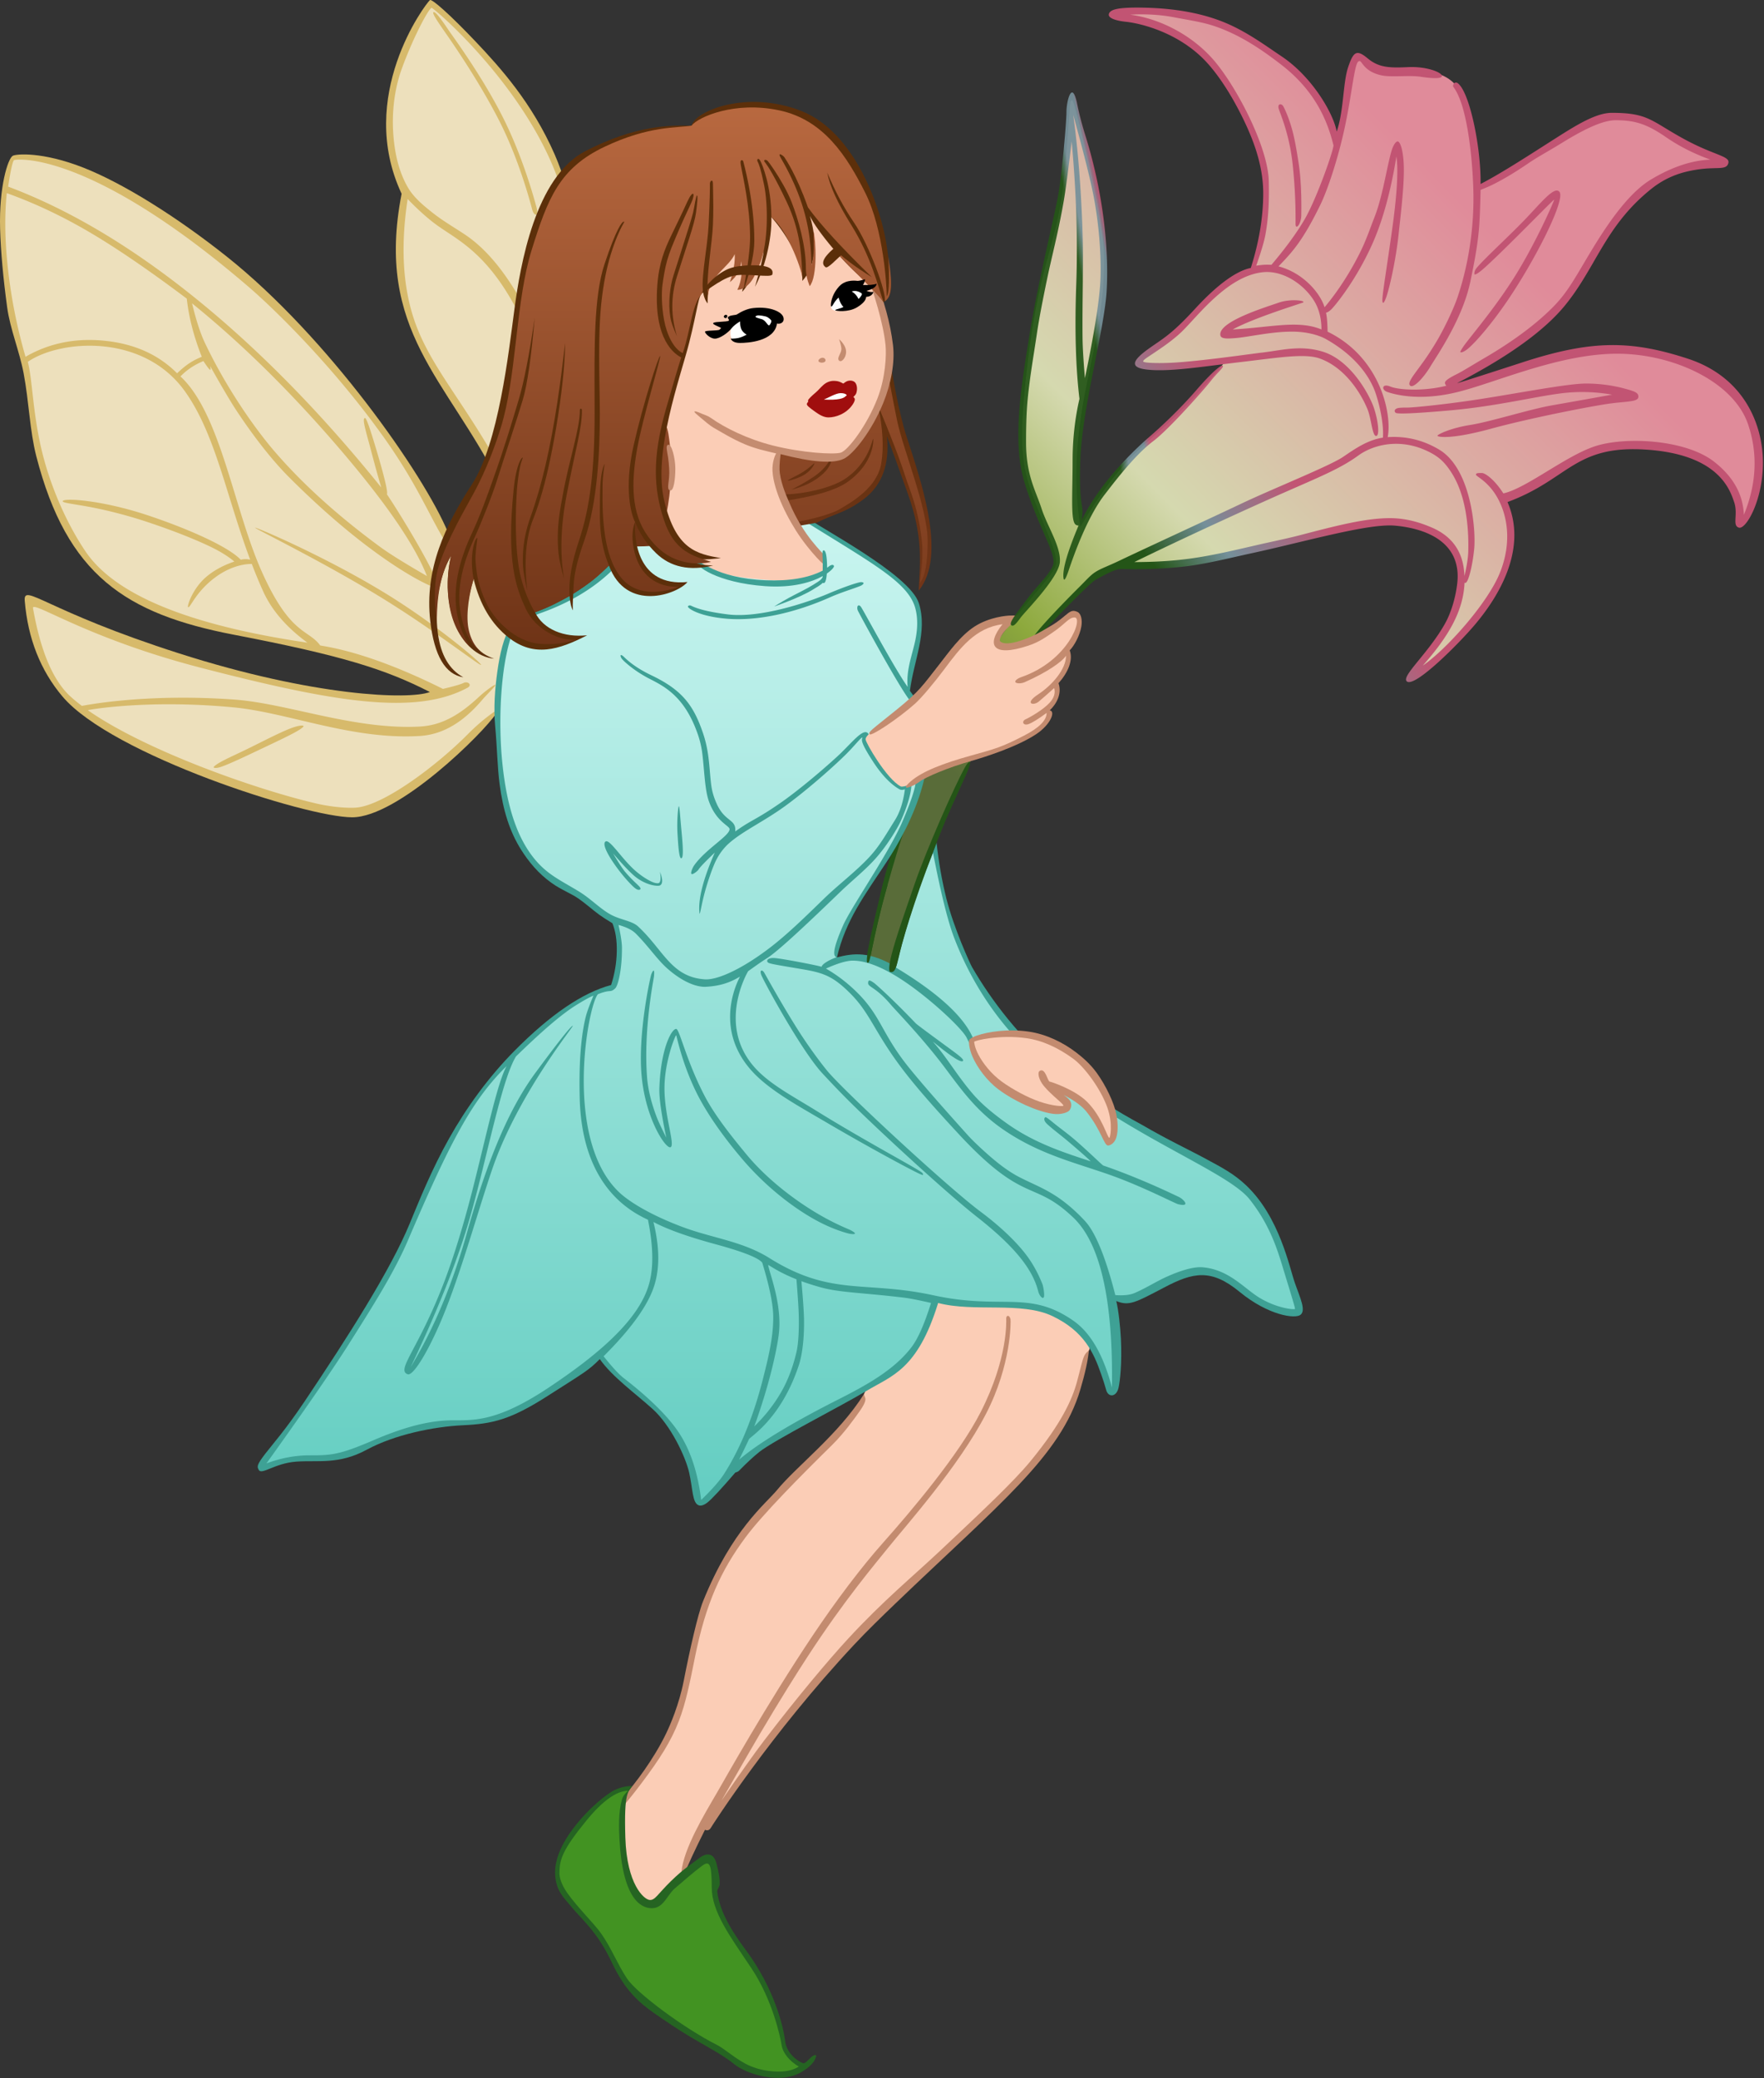 <svg width="1547" height="1822" xmlns="http://www.w3.org/2000/svg"><rect width="100%" height="100%" fill="#333333" stroke="none"/><defs><linearGradient x1="18.467%" y1="87.92%" x2="74.693%" y2="27.935%" id="a"><stop stop-color="#596C39" offset="0%"/><stop stop-color="#8DA93D" offset="19.826%"/><stop stop-color="#D5D9AF" offset="44.878%"/><stop stop-color="#E08B9A" offset="100%"/></linearGradient><linearGradient x1="14.356%" y1="78.452%" x2="32.576%" y2="65.314%" id="b"><stop stop-color="#245517" offset="0%"/><stop stop-color="#74909A" offset="40.53%"/><stop stop-color="#C25473" offset="100%"/></linearGradient><linearGradient x1="50%" y1="0%" x2="50%" y2="99.405%" id="c"><stop stop-color="#CCF6F1" offset="0%"/><stop stop-color="#65CEC2" offset="100%"/></linearGradient><linearGradient x1="57.924%" y1="51.704%" x2="45.289%" y2="58.246%" id="d"><stop stop-color="#C25473" offset="0%"/><stop stop-color="#75909A" offset="18.266%"/><stop stop-color="#75909A" offset="73.016%"/><stop stop-color="#245517" offset="100%"/></linearGradient><linearGradient x1="50%" y1="0%" x2="50%" y2="100%" id="e"><stop stop-color="#5C2F0A" offset="0%"/><stop stop-color="#723518" offset="100%"/></linearGradient><linearGradient x1="50%" y1="1.612%" x2="50%" y2="100%" id="f"><stop stop-color="#944E2B" offset="0%"/><stop stop-color="#7E3E1F" offset="100%"/></linearGradient><linearGradient x1="50%" y1="0%" x2="50%" y2="100%" id="g"><stop stop-color="#B96940" offset="0%"/><stop stop-color="#6E3316" offset="100%"/></linearGradient></defs><g fill="none" fill-rule="evenodd"><path d="m781.427 849.25-19.17-8.298c15.904-98.102 53.881-191.7 113.932-280.794 19.405-28.79 50.032-57.279 50.032-66.477 0-10.784-5.481-19.996-17.378-50.85-11.897-30.854-17.563-46.669-6.657-132.405 10.907-85.736 25.488-96.35 31.288-157.015 5.8-60.665 3.74-65.503 6.784-65.503 1.05 0 3.21 9.754 7.168 24.568 7.517 28.128 18.616 74.38 20.517 105.897 2.903 48.115-12.64 102.648-18.163 135.476-5.524 32.827-8.61 68.394-2.354 108.037 37.697-63.454 55.991-69.592 85.47-98.882 12.468-12.389 26.284-27.662 41.45-45.818-28.76-.354-70.46 10.462-74.636 0-1.758-4.405 13.027-9.384 27.994-23.234 20.575-19.04 46.052-48.34 70.79-56.872 6.284-31.7 32.492-77.824-19.149-158.719-23.593-36.958-56.205-58.536-97.834-64.733-19.117-2.846 36.945-6.926 72.588 3.095 35.643 10.021 102.704 43.079 118.15 108.637 10.59-37.403 10.953-72.903 18.38-74.643 7.428-1.74 10.573 11.636 27.126 11.636 16.552 0 48.37-5.438 61.574 16.008 8.802 14.298 14.344 43.676 16.625 88.134 26.478-15.493 47.983-28.37 64.514-38.63 24.797-15.39 51.972-41.54 102.692-10.645 50.721 30.895 54.854 19.451 26.722 27.821-28.132 8.37-50.27 9.005-92.814 78.252-11.87 19.321-22.844 38.586-38.157 53.095-39.571 37.491-85.435 57.214-84.27 61.706 1.616 6.23 32.918-10.274 66.917-18.247 34-7.974 112.12-37.054 180.36 26.173 10.276 9.52 16.782 27.94 19.49 42.292 2.282 12.099 1.201 34.687-7.13 58.43-1.364 3.887-3.96 10.134-5.704 10.134-5.614 0 1.04-14.045-12.454-33.828-16.585-24.316-65.225-40.003-112.2-29.534-22.22 4.952-25.797 10.862-38.271 18.392-12.474 7.53-22.36 17.193-47.748 24.827 17.872 42.933-3.705 76.609-14.66 93.414-10.956 16.806-57.22 63.302-63.145 61.396-5.926-1.906 25.106-26.973 34.545-53.066 9.439-26.092 23.31-84.098-72.425-79.54-28.279 1.347-65.762 15.279-85.866 18.94-37.883 6.901-65.502 16.526-101.5 17.662-9.359.295-20.504 0-30.51 0-10.005 0-26.31 10.662-32.818 17.67-10.044 10.814-25.301 22.784-43.245 47.286-17.943 24.502-36.274 66.557-59.8 112.316-21.187 41.211-43.537 100.025-67.05 176.44Z" fill="url(#a)"/><path d="M760.838 844.037c2.9 1.016 2.91-16.382 17.626-68.527 5.27-18.673 10.289-35.8 15.361-49.741 9.091-24.989 16.81-40.46 15.488-41.356-2.06-1.397-25.757 51.118-34.73 89.291-8.972 38.174-16.645 69.316-13.745 70.333Z" fill="#245517"/><path d="M66.843 5.518C68.038 1.508 75.13-.42 98.01.076c26.409.572 51.122 4.738 72.111 13.747 18.896 8.11 35.174 20.29 48.053 28.857 27.185 18.083 45.808 50.667 48.43 66.057 6.306-18.183 5.384-42.708 10.058-56.543 4.674-13.835 7.464-15.728 17.307-7.522 9.843 8.206 19.722 8.23 35.295 7.522 15.573-.708 27.968 4.049 29.49 7.157 1.52 3.109-7.378 3-18.13 1.345-4.54-.699-9.853-.684-15.167-.587l-1.677.033c-6.702.135-13.276.296-18.165-.79-7.596-1.69-11.616-4.798-13.95-7.158-3.758-3.803-3.842-6.18-5.956-5.007-3.575 1.982-5.64 27.82-11.908 57.313-5.477 25.761-14.585 54.18-21.673 68.682-13.985 28.615-22.848 39.366-33.692 50.697l-.71.74a634.67 634.67 0 0 1-2.168 2.241c21.637 5.604 36.53 23.339 40.429 35.826 10.746-12.703 23.12-31.197 32.432-50.725 4.62-9.687 8.04-19.875 11.38-28.323 7.231-18.297 10.96-45.024 14.983-58.259 1.578-5.194 3.915-8.3 5.452-8.017 2.525.464 5.24 10.013 5.279 24.716.045 17.046-2.916 40.502-4.599 56.531-1.954 18.62-6.266 39.639-9.574 51.223-1.997 6.992-3.594 9.543-4.183 8.904-1.566-1.695.604-11.877 7.625-60.956 4.68-32.72 6.076-55.15 4.188-67.29-5.087 31.579-12.411 57.788-21.973 78.627-13.052 28.445-28.549 48.083-33.508 53.716l-.311.351c-.346.386-.627.688-.838.904-2.013 2.06-3.711 3.179-5.094 3.356.8 3.619 1.256 9.176 1.37 16.672 45.99 22.29 56.72 71.73 52.724 92.463 16.15-1.063 31.208 2.59 45.175 10.958 28.553 17.106 32.22 71.73 30.683 87-.17 1.68-.369 3.379-.594 5.07l-.125.922c-1.853 13.347-5.25 25.864-7.75 23.616-1.04 24.93-14.034 47.154-36.61 72.707 21.103-14.447 56.928-54.84 67.577-81.255 10.65-26.415 6.694-49.605-1.648-65.037-8.343-15.432-19.313-19.464-19.313-21.079 0-1.614 2.528-1.442 5.275-1.442 2.746 0 10.89 5.545 18.76 17.858 19.995-4.36 53.787-32.317 79.897-41.157 26.11-8.841 79.426-6.337 104.678 13.2 16.835 13.026 25.62 28.617 26.356 46.775 11.125-27.116 12.37-53.52 3.732-79.213-12.956-38.538-68.819-63.546-119.522-61.99-50.703 1.557-104.36 26.343-137.389 34.04-33.028 7.697-54.276 1.255-59.581-.593-5.306-1.849-4.781-7.801 2.75-4.705 7.532 3.095 29.6 4.233 49.043-.725l-.12-.163c-1.858-2.523-2.609-4.054 9.226-9.97 5.657-2.827 13.348-7.743 24.992-14.538 24.42-14.249 46.235-30.335 61.52-46.426 8.637-9.09 14.66-19.085 19.194-26.524 12.563-20.604 37.207-66.749 64.75-83.22 18.36-10.982 35.716-16.776 52.066-17.383-14.336-5.135-27.289-11.681-38.856-19.639-17.352-11.936-27.704-14.907-44.417-14.907-11.94 0-29.382 9.019-47.102 19.957-10.3 6.358-21.515 12.458-29.234 17.737-10.348 7.075-20.864 13.571-31.202 18.702-2.434 1.208-6.026 2.767-10.777 4.678-.308 16.38-.812 28.231-1.51 35.556-1.573 16.467-4.591 30.876-7.287 44.13-6.741 33.143-29.06 64.905-35.163 75.087-6.103 10.182-15.801 20.513-18.229 16.29-1.666-2.897 4.422-9.695 13.003-21.794.632-.891 1.772-2.522 3.226-4.696l.404-.607c2.745-4.13 6.47-9.997 10.014-16.421 6.436-11.669 12.501-25.146 15.147-32.865 8.869-25.87 15.485-60.547 13.933-98.49-1.286-31.45-5.227-54.91-9.399-68.93-3.685-12.384-7.701-17.107-8.055-17.655-.755-1.168.755-4.804 3.521-3.41 10.701 6.813 20.944 57.039 20.395 88.64 19.549-10.162 43.47-25.884 68.398-41.71 17.526-11.127 33.626-20.688 46.74-20.688 31.765 0 34.383 7.027 62.172 22.348 27.789 15.32 41.748 15.32 39.96 21.835-1.786 6.515-10.307 2.839-27.699 5.625-10.41 1.668-25.018 4.95-40.05 17.036-24.487 19.688-36.9 40.552-49.009 61.46l-1.19 2.057-1.19 2.056-1.195 2.057c-6.58 11.31-13.408 22.599-22.35 33.688-18.065 22.404-49.726 45.312-94.982 68.726-1.694.818 17.51-5.282 57.614-18.3 60.154-19.525 94.684-19.302 144.403-3.1 49.72 16.202 65.993 58.016 65.993 91.248 0 33.231-14.963 58.826-21.098 56.91-6.136-1.917-.414-11.447-4.157-22.43-3.744-10.982-13.66-41.703-76.962-45.949-63.3-4.245-68.124 26.187-121.782 45.95 19.427 44.78-13.316 89.146-27.655 106.396-14.34 17.249-54.422 57.39-60.772 50.69-4.526-4.778 19.002-24.377 33.715-50.69 5.926-10.597 9.595-24.931 10.701-35.738 3.853-37.643-31.003-47.839-54.577-49.96-19.095-1.718-58.59 8.462-98.722 17.98l-2.973.704-2.975.7c-7.434 1.745-14.857 3.446-22.143 5.024-19.221 4.16-39.476 9.344-58.15 11.442-28.514 3.205-52.367 2.133-55.58 2.133-5.319 0-16.56 6.448-22.138 9.506-2.678 1.468-12.832 11.35-22.948 21.582l-1.263 1.28c-10.52 10.676-20.659 21.369-21.922 22.966-2.527 3.194-7.102 8.61-8.909 6.188-1.138-1.526 10.214-14.18 22.063-26.603l1.13-1.182 1.13-1.179a1051.056 1051.056 0 0 1 16.703-16.986c5.883-5.839 9.277-9.829 13.376-12.577 5.076-3.404 11.01-5.233 21.435-10.228 10.552-5.055 34.548-16.197 58.38-27.282l2.551-1.187c17.852-8.305 35.337-16.454 46.714-21.856 9.48-4.502 21.778-9.877 34.255-15.302l2.14-.93 1.071-.466 2.14-.93c21.386-9.296 42.193-18.394 49.14-23.148 11.58-7.923 21.813-14.781 34.85-16.823.699-9.404-1.542-23.658-5.997-37.738-4.456-14.08-16.793-33.355-43.914-48.624-6.88-3.873-17.366-6.278-27.27-6.533-19.332-.5-40.037 4.696-52.531 5.66-6.776.523-12.182.757-12.82-2.398-2.417-11.956 39.75-24.692 50.933-28.642 11.183-3.949 25.609-1.657 21.044 0-4.565 1.658-43.594 13.74-61.165 23.445 34.35-1.936 57.469-8.43 77.82 0 0-8.01-1.556-17.24-6.467-25.102-9.49-15.188-27.686-26.77-44.625-25.117-31.234 3.05-57.232 38.445-71.422 52.154-8.711 8.415-20.103 15.77-27.2 20.538-4.464 3-7.319 4.756-6.456 5.795.538.648 5.778 1.173 13.705 1.186l.802-.001c5.132-.014 11.316-.24 18.038-.775 5.532-.441 11.422-1.013 17.372-1.652l1.701-.184c21.849-2.388 44.127-5.602 52.197-6.54 2.64-.307 5.245-.676 7.834-1.062l1.41-.211 1.409-.214 1.406-.213a724.28 724.28 0 0 1 2.106-.316l1.404-.206c11.93-1.728 23.887-2.822 37.634 1.303 25.044 7.514 41.492 38.307 45.256 49.73 3.764 11.422 5.058 24.254 1.799 24.254-2.018 0-3.133-5.533-4.408-11.668l-.147-.71-.15-.714a241.6 241.6 0 0 0-.229-1.074l-.155-.715c-.603-2.74-1.273-5.431-2.102-7.646-3.028-8.089-16.343-35.832-41.84-45.263-13.217-4.889-36.216-.916-70.532 3.1l-1.007.119-2.011.24-1.005.12-2.008.244c-29.755 3.641-58.304 8.092-76.564 5.608-14.944-2.033-10.25-8.764 2.326-17.856 2.767-2 5.268-3.698 7.714-5.38l.666-.458.333-.229.995-.69c7.96-5.54 15.949-11.72 31.355-28.488 21.399-23.29 37.666-33.616 48.897-35.834 7.252-22.808 10.877-44.635 10.877-65.482 0-22.57-7.297-43.857-16.993-64.013-8.812-18.317-19.472-35.891-30.977-48.994-24.167-27.52-59.07-35.942-72.567-37.337-7.342-.76-15.98-2.9-14.785-6.91ZM346.19 388.826c-24.596-11.713-47.739-5.506-60.712 3.924-15.054 10.942-31.661 17.797-62.708 31.422-17.385 7.63-44.442 19.874-72.037 32.68l-2.958 1.375c-1.973.917-3.947 1.836-5.919 2.756l-2.955 1.38c-17.719 8.283-35.12 16.559-49.78 23.75 12.417 0 30.664-.509 49.465-3.122 18.5-2.571 37.392-7.015 57.247-11.607 12.722-2.943 26.45-5.688 38.716-8.886 30.862-8.044 56.681-14.833 78.472-14.906 14.123-.048 26.67 3.726 37.405 8.416 18.199 7.953 27.597 22.087 28.194 42.404 2.115-8.97 3.238-16.19 3.37-21.663.607-25.098-3.06-45.3-9.953-60.283-3.801-8.263-9.168-15.744-13.814-19.917-3.784-3.4-8.087-5.844-12.033-7.723Zm139.188-59.241c13.764 0 25.712 2.25 33.502 4.366 8.586 2.332 12.32 3.45 12.32 7.156 0 4.773-10.112 3.93-25.704 6.125-10.136 1.427-35.845 6.196-62.425 12.033l-2.455.542c-13.515 2.996-27.138 6.249-38.945 9.462-35.778 9.737-46.713 7.109-46.713 6.082 0-1.027 10.938-6.624 28.826-9.46 8.944-1.418 21.916-4.848 35.104-8.353l2.14-.569c12.485-3.318 24.98-6.609 34.254-8.232 13.072-2.288 30.685-5.424 52.837-9.408-15.016-2.645-30.044-3.01-45.085-1.094-22.561 2.872-57.216 11.34-95.807 14.787-38.591 3.447-45.438 2.915-47.963 2.574-1.633-.22-3.047-2.759 0-4.14 1.549-.701 5.076-.772 8.591-.778h.78c4.72 0 33.044-2.695 62.539-7.266a1405.7 1405.7 0 0 0 6.714-1.058l2.25-.361c1.877-.303 3.758-.61 5.639-.918l2.257-.372c1.881-.311 3.761-.624 5.636-.937l2.248-.376c29.186-4.89 56.887-9.805 69.46-9.805Zm-54.8-142.612c14.809-15.265 26.711-30.79 31.327-25.533 5.875 6.691-21.671 60.752-46.516 96.91-11.958 17.404-24.324 32.11-31.855 39.097-5.627 5.222-8.008 4.955-8.456 4.662-.424-.278 1.533-3.79 6.157-9.711 8.994-11.515 26.046-32.149 41.066-55.887 18.922-29.907 35.54-68.095 34.999-68.095-.287 0-4.505 4.165-10.745 10.409l-1.232 1.234c-3.77 3.776-8.18 8.208-12.856 12.888l-1.568 1.569c-2.102 2.102-4.25 4.244-6.408 6.39l-1.62 1.61c-10 9.925-20.07 19.746-26.963 25.919-5.425 4.857-8.495 6.294-8.495 5.183 0-.77-.438-2.7 2.477-6.04 5.792-6.635 17.471-17.61 29.033-28.94l1.704-1.674a617.03 617.03 0 0 0 9.95-9.99ZM85.438 6.211c25.723 3.307 55.285 17.926 74.967 41.79 19.682 23.864 46.078 74.934 46.644 104.224.263 13.636.263 29.535-3.012 47.163-1.086 5.846-3.753 14.797-8.002 26.854 2.99-.428 5.22-.685 6.69-.77 1.47-.084 3.7-.084 6.69 0 12.668-14.968 22.394-28.31 29.175-40.022 10.173-17.57 24.165-57.04 25.25-64.52-1.57-6.227-4.984-19.896-13.767-34.982-6.747-11.59-16.789-23.924-30.835-34.917-20.7-16.202-38.927-27.525-58.833-34.45-11.18-3.888-21.619-5.256-36.424-8.087C111.001 6.01 97.55 5.53 85.438 6.21ZM215.69 88.41c-1.054-4.052 2.109-4.54 3.742-2.372.9 1.193 4.795 9.166 7.983 20.529 2.602 9.276 4.497 21.257 5.837 29.973 2.981 19.391 2.316 42.502 2.316 45.536 0 3.033-.972 6.528-2.316 8.544-1.344 2.017-2.73 2.16-2.73-1.052l.001-.101v-.236c.005-.728.017-1.966.02-3.656v-1.268c-.015-8.494-.31-25.755-2.52-46.613-2.909-27.446-11.279-45.232-12.333-49.284Z" transform="translate(905.65 6.657)" fill="url(#b)"/><path d="M599.593 1644.351c3.565-9.136 9.78-22.534 18.647-40.195 2.175.903 3.88.338 5.113-1.695 1.605-2.644 52.554-82.36 125.747-160.62 11.193-11.969 24.02-24.392 36.095-35.985 91.037-87.395 144.866-129.137 162.242-187.694 17.376-58.557 6.918-72.792-38.093-92.45-22.037-9.626-71.474-21.575-100.365 0-30.12 22.491-39.979 78.506-51.184 96.304-22.52 35.771-58.87 63.019-76.294 84.214-10.023 12.192-39.6 34.719-64.916 97.544-4.644 11.524-11.646 42.542-16.992 69.902-4.004 20.493-11.825 38.594-15.36 45.922-11.166 23.143-27.371 44.014-36.548 54.718-37.849 44.151-21.02 99.746 10.598 116.263 31.616 16.516 35.963-32.524 41.31-46.228Z" fill="#C38B6F"/><path d="M632.665 1578.72c16.752-24.418 29.107-41.853 37.064-52.305 29.66-38.96 57.655-72.027 73.961-89.7 30.988-33.583 56.194-54.086 80.715-77.13 36.618-34.414 64.715-60.804 79.362-78.655 27.264-33.229 36.433-53.942 40.663-69.326 3.1-11.276 4.543-18.972 6.467-22.958 1.83-3.79 4.21-4.1 4.482-5.697 2.527-14.864 1.011-44.59-70.425-59.024-71.437-14.434-110.03 60.848-127.159 98.09-.125 3.709 4.665 3.243-4.448 15.956-4.203 5.863-13.007 18.392-23.89 29.092-27.303 26.844-60.7 60.547-75.603 80.648-21.19 28.58-34.87 57.292-44.577 106.08-4.446 22.346-8.02 39.73-13.96 55.073-7.03 18.154-17.116 33.636-32.198 53.738-27.83 37.09-31.76 32.994-31.76 45.37 0 12.377 19.924 81.361 38.533 81.361s25.677-27.686 27.703-48.272c2.026-20.585 19.82-49.965 31.132-69.364 7.494-12.853 43.44-77.264 83.805-137.579 20.557-30.718 42.862-60.235 61.902-81.623 24.758-27.813 66.646-77.412 85.592-114.524 24.232-47.465 22.42-80.21 22.42-82.037 0-3.256 2.986-3.227 3.758.69.37 1.873.749 39.723-21.381 82.635-24.113 46.757-71.478 99.508-86.165 117.89-11.228 14.053-37.678 44.906-70.272 94.958-9.422 14.469-23.865 37.338-42.122 68.238-6.706 11.35-17.906 30.809-33.6 58.375Z" fill="#FBCDB6"/><path d="M554.198 1565.752c-1.458 0-10.291.041-18.603 5.504-9.523 6.258-20.504 16.275-29.96 27.958-11.007 13.6-19.755 29.485-18.766 44.768.9 13.897 7.756 19.777 13.3 26.58 10.361 12.711 23.53 22.482 36.682 50.444 11.275 23.971 23.621 34.626 36.803 43.88 10.422 7.317 22.08 14.96 29.162 19.243 16.039 9.698 30.713 16.951 41.297 25.626 10.584 8.674 40.511 17.891 58.905 6.661 3.511-2.143 7.478-4.825 10.184-8.469 1.215-1.636 2.56-4.232 2.56-5.567s-2.282-.827-4.383 1.148c-3.008 2.828-5.402 5.735-7.082 5.232-3.393-1.015-14.336-7.693-15.741-19.385-1.405-11.692-9.146-45.905-34.797-80.224-17.038-22.795-22.96-37.442-24.703-50.522-.323-2.42 1.843-3.83 2.053-6.71.364-4.984-1.126-11.873-2.69-18.048-2.466-9.741-8.916-9.808-15.196-4.904-6.28 4.904-13.276 8.905-24.983 20.372-11.707 11.466-13.839 16.88-18.672 16.302-4.833-.578-19.826-13.444-21.137-54.56-1.31-41.117 2.708-39.412 5.767-45.33Z" fill="#256422"/><path d="M550.797 1569.913c-10.234.178-22.42 8.905-36.558 26.181-21.207 25.913-23.621 34.422-23.621 46.153 0 4.132 2.025 10.43 6.85 17.26 8.873 12.559 23.896 27.217 29.772 35.619 9.071 12.97 14.08 26.439 22.535 39.289 8.455 12.85 50.265 43.872 79.218 58.451 6.08 3.062 14.467 10.791 24.586 16.264 6.392 3.458 13.838 5.584 20.682 6.431 11.57 1.432 20.319.154 26.243-3.832-7.785-4.574-13.877-11.494-15.069-18.863-1.192-7.368-7.94-39.697-26.661-67.64-18.72-27.943-34.605-49.144-34.605-70.729 0-21.584-2.215-23.361-8.614-18.66-6.4 4.702-17.386 14.218-23.929 19.859-6.543 5.64-9.69 17.21-19.99 17.21-10.3 0-25.69-9.417-28.385-60.59-.511-9.715-1.008-23.452 2.233-34.919.653-2.309 2.424-4.803 5.313-7.484Z" fill="#429322"/><path d="M73.34 147.054c34.848 13.731 81.964 43.208 125.78 78.083 88.243 70.237 172.657 190.749 193.761 241.63 28.334 68.31 107.397 99.604 237.188 93.878-122.281 31.438-187.177 52.945-194.687 64.52-11.264 17.362-86.183 91.355-126.507 91.355S98.028 661.762 54.808 610.62c-19.31-22.85-30.342-50.786-33.095-83.808-1.354-16.25 17.753 8.4 135.671 46.104 117.918 37.704 201.153 40.765 219.624 33.78-38.677-19.825-76.576-31.921-171.687-50.203-95.11-18.281-146.661-52.248-173.52-156.635-5.714-22.211-6.36-47.745-11.088-72.647-3.744-19.725-11.84-38.686-14.444-57.867C2.89 244.452.664 220.848.094 200.69c-1.04-36.859 6.786-61.467 11.023-64.064 2.722-1.667 25.917-3.876 62.224 10.43Zm344.202-110.14c21.123 22.283 48.995 53.078 68.903 98.492 15.67 35.747 21.998 80.012 29.612 130.524 27.94 185.34-50.09 202.464-77.933 158.12-45.948-91.857-109.44-133.885-85.916-254.174C312.173 84.454 372.883 3.703 377.03.095c1.581-1.376 17.254 12.283 40.51 36.818Z" fill="#D7BA6B"/><path d="M218.288 251.713c20.702 17.795 71.388 66.665 116.059 128.553 41.925 58.084 45.545 87.057 75.568 121.4 20.098 22.987 45.608 37.847 76.53 44.577l-25.757 64.32c-16.563 4.878-33.488 16.026-50.773 33.446-25.927 26.129-72.144 61.386-96.896 63.95-5.433.562-19.534.243-36.339-3.701-53.586-12.579-149.52-46.574-199.59-81.594-.46-.321 52.392-9.742 127.83-2.518 47.69 4.567 103.745 28.646 163.158 25.075 20.82-1.252 38.682-12.6 55.086-31.97 3.562-4.207 12.626-12.863 11.123-12.863-.917 0-4.38 2.392-7.851 5.109l-.579.455c-2.02 1.602-3.997 3.276-5.425 4.611-15.994 14.957-31.954 25.35-52.354 26.402-57.79 2.978-115.928-20.371-163.158-23.715-79.845-5.653-132.987 5.681-133.118 5.582-3.666-2.758-7.028-5.517-10.044-8.269-15.247-13.91-26.183-39.69-32.809-77.34-1.346-7.648 46.134 26.007 146.64 52.047 117.629 30.476 188.509 42.226 234.326 17.7 4.558-2.44.383-6.087-3.33-4.264-1.26.62-3.449 1.378-6.564 2.274l-.735.209c-2.882.811-6.489 1.73-10.82 2.758-41.389-20.552-77.261-33.24-107.62-38.066-10.645-14.446-26.146-8.825-51.036-64.216-8.96-19.94-16.148-43.513-23.332-67.051l-1.197-3.923c-.496-1.62-.991-3.24-1.488-4.856l-.746-2.424c-11.7-37.94-24.127-74.263-44.788-93.418 5.563-5.746 12.276-10.234 20.137-13.464 3.355 5.1 5.314 7.65 5.877 7.65.563 0 .563-1.112 0-3.338 10.196 18.16 17.77 30.998 22.725 38.516 18.569 28.175 34.835 47.304 46.193 58.694 75.39 75.601 127.924 98.789 130.395 97.28 4.88-2.98-31.882-63.842-44.275-81.998 1.023-1.833-2.29-14.969-6.35-29.137l-.303-1.051a872.991 872.991 0 0 0-1.54-5.28l-.311-1.055-.313-1.051-.312-1.048-.156-.523-.136-.454-.272-.907c-4.204-14.014-8.107-26.332-9.478-26.332-3.105 0 1.133 12.678 5.51 29.46 2.917 11.189 5.816 21.648 8.697 31.379C281.199 361.45 226.75 306.04 170.999 261.106c-55.751-44.935-110.367-77.43-163.846-97.487 2.168-14.424 3.897-22.172 5.188-23.245.865-.719 64.549-10.203 205.947 111.34Zm34.226 387.764c-7.458 3.1-16.922 7.846-26.475 12.61l-1.85.922a1291.806 1291.806 0 0 1-6.446 3.192c-9.723 4.776-19.102 8.876-24.79 12.134-4.43 2.538-5.927 4.17-5.541 4.482.479.388 2.18 1.025 7.28-.82 8.808-3.184 23.932-10.51 38.31-17.326 8.291-3.93 19.391-9.132 26.382-13.011 4.288-2.38 6.824-4.364 6.824-4.951 0-1.151-4.823-.919-13.694 2.768ZM223.679 462.62c0 .905 57.824 28.953 108.9 60.145 47.483 28.998 88.446 61.38 89.298 60.128.832-1.224-40.159-36.393-86.853-64.578-52.456-31.664-111.345-56.618-111.345-55.695Zm-61.486-119.524c26.778 37.436 36.107 91.16 57.223 147.606-.101-.017-3.27-1.114-8.297 0-11.672-12.23-49.03-28.128-81.552-38.948-40.047-13.324-73.618-15.417-74.56-12.435-.511 1.62 9.71 2.424 25.72 5.508 13.196 2.542 30.54 6.879 47.19 12.365 22.058 7.268 44.99 16.165 59.905 23.725 11.291 5.723 17.61 11.275 17.627 11.377.037.217-13.656 3.862-25.2 13.997-11.544 10.134-16.702 25.88-15.136 26.07 1.978.238 6.617-13.484 23.476-26.07 14.519-10.839 27.457-11.83 31.188-11.868l.344-.001c.396.002.638.015.71.02 3.033 7.922 6.31 15.892 9.91 23.873 7.488 16.595 20.445 31.63 38.872 45.109-104.205-15.306-169.128-42.043-194.768-80.21-17.86-26.586-31.331-59.393-38.254-88.359-7.984-33.409-8.097-62.085-12.208-77.653 28.12-19.409 101.093-25.439 137.81 25.894Zm6.233-77.165c43.005 34.8 85.426 76.482 127.264 125.042 41.838 48.56 68.076 86.57 78.713 114.029-19.392-11.192-33-19.657-40.823-25.395-44.984-32.996-73.934-61.975-92.743-83.806-17.911-20.79-42.772-56.484-61.163-95.255-3.974-8.377-7.723-19.915-11.248-34.615Zm189.082-91.45c9.018 9.345 17.355 16.827 25.012 22.444 17.595 12.908 43.402 23.56 69.856 73.06 65.582 122.717 19.554 200.145-14.169 139.236-33.723-60.908-63.804-91.029-76.658-134.1-8.568-28.714-9.915-62.26-4.04-100.64ZM378.522 6.885c2.054 0 90.606 75.63 115.528 164.99 11.357 40.721 18.64 106.762 22.775 151.225 4.692 50.428-22.332 74.1-24.29 50.292-1.869-22.731-9.994-57.572-25.652-90.507-14.471-30.438-34.026-60.36-58.65-76.918-9.32-6.267-18.799-11.63-27.784-18.623-9.183-7.148-17.606-14.207-22.716-22.991-7.803-13.414-11.382-29.056-12.692-45.146-1.638-20.112.691-40.98 7.583-59.696 10.774-29.259 23.844-52.626 25.898-52.626ZM5.968 169.325c24.184 8.659 48.212 19.984 72.084 33.973 23.872 13.99 52.455 33.496 85.75 58.52.92 8.268 2.461 16.593 4.624 24.973 2.163 8.38 5.007 17.048 8.532 26.006-4.114 1.65-7.823 3.58-11.124 5.79-3.302 2.21-6.808 5.109-10.518 8.696-16.1-16.233-37.058-25.725-62.876-28.473-25.818-2.749-49.172 1.914-70.062 13.987-7.246-24.99-12.321-50.18-15.225-75.573-2.905-25.392-3.3-48.025-1.185-67.9ZM380.26 10.644c-1.626.595 2.74 7.145 10.497 18.278 3.875 5.562 29.011 41.382 47.324 77.459 18.312 36.077 28.034 75.264 28.831 77.928 1.593 5.323 6.063 6.22 3.423-3.216-1.281-4.578-11.059-41.658-28.686-76.988-18.7-37.478-45.357-73.316-48.537-78.082-6.178-9.26-11.226-15.975-12.852-15.38Z" fill="#EDE0BC"/><path d="M568.108 449.39c-18.577 30.44-44.215 62.13-74.598 75.31-9.64 4.182-20.257 6.786-29.834 11.585-5.984 2.998-11.62 6.083-16.18 13.318-5.788 9.186-9.148 23.364-11.388 39.49-2.072 14.917-3.301 31.507-1.871 47.193 1.777 19.503 1.933 36.127 3.912 51.162 3.01 22.874 8.752 41.643 19.126 57.918 6.363 9.983 14.653 20.3 26.419 28.673 8.632 6.141 16.854 9.074 23.499 13.648 6.425 4.422 12.003 9.582 18.043 14.028 2.536 1.867 6.481 4.429 11.837 7.687 2.76 6.8 4.036 15.112 3.828 24.937-.207 9.826-1.864 19.56-4.97 29.202-25.078 6.742-53.284 25.929-84.619 57.561-23.153 23.373-42.44 50.242-57.386 76.825-15.393 27.381-26.22 54.429-34.703 74.961-16.719 40.467-53.923 98.864-92.254 155.94-16.636 24.77-28.072 37.518-34.12 45.359-7.887 10.225-7.45 11.524-5.99 14.342 2.577 4.979 13.826-5.762 33.088-7.155 19.262-1.394 37.129 2.823 61.624-10.408 24.495-13.23 58.393-20.236 84.398-21.47 26.006-1.234 41.694-4.828 74.224-25.643s35.866-22.283 45.802-32.362c11.078 15.767 31.094 29.918 46.563 43.961 15.469 14.044 28.524 41.108 31.811 55.503 3.288 14.394 2.655 26.68 8.434 28.733 1.529.544 4.056.321 7.736-2.58 3.73-2.943 11.842-11.66 24.332-26.153 1.545-.417 2.664-.98 3.355-1.69 6.109-6.274 12.069-11.88 17.689-16.378 12.756-10.21 72.217-40.409 94.164-53.626 21.947-13.216 44.532-18.256 62.647-76.964 31.517 8.331 73.065-1.534 100.354 11.55 27.29 13.083 35.89 31.479 42.563 50.743 2.12 6.12 2.792 8.176 4.552 14.309 1.76 6.132 8.752 6.132 10.727-2.159 1.302-5.465 3.145-21.807 2.092-42.998-.508-10.22-2.092-25.297-4.064-33.13 11.185 4.455 16.348 1.606 41.931-11.857 25.583-13.462 41.234-16.754 66.287 3.83 25.052 20.582 48.76 23.951 53.45 20.013 4.689-3.938-.147-14.092-4.985-27.707-4.838-13.614-13.363-57.835-42.768-85.707-11.163-10.581-22.618-16.272-33.219-22.068-17.32-9.47-34.27-17.091-58.115-30.972-3.034-1.765-42.136-22.136-75.219-49.662-31.453-26.17-56.569-58.794-73.86-88.642-1.607-2.775-15.876-33.76-22.51-60.153-3.827-15.219-6.698-31.53-8.616-48.933-9.572 25.187-15.739 41.933-18.5 50.238-9.753 29.343-14.44 49.289-16.839 58.848-23.297-14.05-37.348-12.257-52.008-8.528 7.664-32.61 23.984-53.96 43.465-83.538 19.482-29.578 58.408-100.78 20.521-150.12 3.417-26.827 15.765-51.51 7.883-76.74-7.883-25.229-85.268-65.353-109.498-81.85-24.23-16.499-109.664-28.114-128.242 2.326Z" fill="#3EA195"/><path d="M573.05 1071.28c11.906 6.38 29.959 12.857 54.158 19.43 24.2 6.574 37.955 11.988 41.266 16.243 6.16 20.198 9.363 35.572 9.607 46.123.42 18.119-4.215 37.166-9.03 55.916l-.577 2.248c-6.73 26.14-17.557 56.106-33.474 80.921-3.932 6.131-10.627 13.74-20.085 22.83-3-24.56-9.713-44.514-20.138-59.861-8.292-12.206-22.741-27.598-47.991-47.157-4.014-3.11-9.827-9.425-17.44-18.948 22.069-21.962 36.347-41.108 42.835-57.436 6.488-16.329 6.778-36.432.87-60.31Zm-52.64-198.435c-2.35 5.947-5.567 13.27-7.214 20.55-4.223 18.662-5.47 42.34-4.808 69.216 1.933 78.442 45.71 99.992 59.862 106.74 4.715 23.195 5.026 41.998.934 56.409-8.907 31.365-44.273 61.703-88.57 91.1-40.752 27.045-61.218 28.264-78.703 28.286h-1.136l-1.691-.003-1.12-.002h-.558c-18.585 0-40.037 4.615-70.101 17.577-30.064 12.963-37.192 13.142-55.887 13.142-12.464 0-25.049 2.36-37.755 7.082 34.522-48.156 58.735-83.235 72.64-105.24 20.18-31.934 39.277-61.924 51.304-89.98 36.686-85.578 55.86-122.805 86.65-153.09-8.413 15.413-18.09 62.553-30.32 110.238-7.196 28.066-15.736 56.265-24.192 78.444-22.823 59.86-42.748 77.742-32.138 81.472 5.05 1.776 20.108-23.134 33.686-57.835 14.948-38.201 28.758-88.053 40.502-122.285 22.413-65.327 71.86-125.414 70.552-125.414-1.307 0-10.373 10.894-32.613 41.026-22.24 30.133-41.465 73.694-60.351 140.91-12.591 44.81-29.01 83.931-49.258 117.364 20.922-43.853 36.87-82.975 47.844-117.365 4.938-15.475 9.68-33.608 14.271-52.015l.916-3.684c10.364-41.782 19.975-84.158 29.387-99.382 22.122-21.532 39.536-36.696 52.656-44.867 5.515-3.435 11.419-6.853 15.21-8.394Zm182.416 250.347c4.936 1.803 10.636 3.651 17.237 5.478 16.56 4.583 36.56 4.583 72.998 9 4.731.573 12.545 2.11 23.443 4.611-5.789 18.502-11.508 31.44-17.157 38.812-14.886 19.427-37.698 32.398-64.41 45.912-40.848 20.665-69.758 38.214-86.73 52.646 4.227-8.577 7.1-14.55 8.621-17.916.965-2.135 28.194-17.718 43.744-64.897 2.515-7.63 4.627-20.447 4.57-37.929-.022-6.858-.794-18.763-2.316-35.717Zm-29.194-14.292c4.014 2.282 10.944 7.146 24.833 12.636 1.209 15.012 1.886 25.565 2.03 31.66.352 14.765-.535 25.93-2.03 32.266-6.102 25.868-16.09 40.571-24.833 51.706-2.999 3.819-7.053 8.282-12.164 13.39 13.086-36.226 19.101-64.052 21.302-79.175 3.876-26.646-7.893-54.666-9.138-62.483Zm129.386-424.515c.153 5.441-3.684 17.326-11.511 35.655-4.461 10.447-12.052 23.829-20.135 37.287l-1.28 2.126-1.286 2.124-1.29 2.12c-12.043 19.764-24.252 38.715-28.186 47.707-7.023 16.058-9.993 26.446-5.706 27.802-3.247 1.087-12.329 5.087-13.114 8.354-1.966-.633-10.066-2.327-18.668-3.963l-1.055-.2-.53-.1-1.058-.198c-7.764-1.448-15.47-2.758-19.04-3.118-7.954-.803-8.456 3.063-6.137 4.134 2.318 1.07 9.775 2.22 28.531 5.397s27.608 5.622 43.801 22.077c16.244 16.508 20.276 31.856 41.732 61.182 12.982 17.746 30.915 37.966 52.738 61.485 57.887 62.386 65.19 39.472 100.58 73.296 23.594 22.549 34.85 72.177 33.77 148.884-7.495-28.55-18.752-48.06-33.77-58.532-39.217-27.345-62.47-9.224-122.772-22.34-60.302-13.115-89.634 1.284-143.873-32.637-15.254-9.539-31.628-14.045-48.235-18.616l-2.266-.624c-8.313-2.294-16.674-4.662-24.973-7.742-27.687-10.276-47.478-22.135-56.837-31.216-48.48-47.04-26.775-163.811-18.039-173.14 11.657-4.674 10.488-.85 15.1-5.083 2.327-2.137 6.014-15.45 5.94-35.605-.016-4.31-1.016-10.978-3.001-20.006 6.925 1.896 11.953 4.399 15.084 7.507 10.714 10.638 18.6 22.495 27.25 30.251 13.121 11.764 25.7 16.92 34.382 16.436 13.232-.74 21.783-4.1 29.779-8.94-.465 1.343-24.296 42.77 9.214 81.425 12.898 14.877 33.39 27.101 54.605 39.447l1.901 1.106 2.857 1.661 1.907 1.11c1.589.925 3.178 1.853 4.764 2.784 36.87 21.649 73.35 41.246 81.73 45.157 2.478 1.155 3.465 1.358 3.54 1.155.064-.171.367-1.155-1.617-2.52-8.03-5.525-51.426-28.534-91.802-53.609-21.162-13.142-42.218-23.893-55.357-39.365-30.972-36.472-6.132-80.443-4.572-83.083 4.957-3.47 10.173-7.372 16.618-11.436 8.787-5.542 30.353-25.63 52.582-46.929l1.552-1.487 1.553-1.49 1.553-1.493 1.553-1.494 1.551-1.493 2.322-2.238.772-.744c11.644-11.23 22.778-19.887 32.04-30.366 10.394-11.76 19.275-26.952 21.637-32.207 6.078-13.524 9.27-24.551 9.575-33.082Zm15.262 63.355c6.782 35.005 12.901 59.68 18.358 74.028 15.314 40.267 36.914 69.466 53.48 87.315 72.404 78.007 183.186 113.776 205.833 142.439 18.941 23.972 25.082 46.641 30.363 63.943 5.825 19.085 9.75 31.633 9.357 32.088-.629.73-15.478-.402-30.995-9.756-13.73-8.278-26.673-24.722-49.88-26.776-7.473-.661-18.638 2.381-32.34 8.615-8.272 3.762-17.534 9.644-27.277 13.861-4.148 1.796-9.834 2.423-17.057 1.881-8.565-33.412-17.44-55.071-26.627-64.979-8.842-9.535-17.763-16.95-26.243-22.359-10.675-6.808-19.363-10.009-30.751-15.787-10.743-5.45-20.479-13.347-28.623-20.559-7.349-6.506-13.437-12.392-17.166-16.53-23.607-26.2-40.642-45.747-51.105-58.64-24.495-30.182-24.495-45.302-46.115-66.632-8.348-8.235-17.402-15.154-27.162-20.758 10.332-4.618 18.146-6.934 23.442-6.95 12.205-.034 25.027 5.985 35.563 12.053 26.09 15.028 60.842 47.357 64.603 55.909 3.76 8.55 17.75 26.956 4.95-1.063-8.534-18.679-30.934-38.964-67.199-60.855a709.72 709.72 0 0 1 14.573-51.47c5.5-16.96 11.507-33.299 18.018-49.018ZM667.61 854.652c1.721 4.8 35.14 66.626 53.922 86.683 5.469 5.84 16.196 17.426 29.676 30.462 32.82 31.738 81.36 75.969 105.691 95.113 34.326 27.008 48.873 46.539 53.61 65.22.943 3.718 4.062 7.41 4.979 4.89.68-1.873-.452-9.252-1.438-11.598-1.65-3.928-5.896-14.576-14.258-25.534-9.58-12.554-24.172-25.952-39.789-37.582-29.248-21.782-120.833-106.58-134.939-124.02-5.883-7.275-16.04-20.749-26.103-36.713a660.945 660.945 0 0 1-2.945-4.717l-.836-1.356c-12.662-20.566-24.156-41.47-24.967-42.817-1.53-2.54-4.325-2.83-2.603 1.97Zm-94.071 1.164c.68-7.013-.84-5.45-2.368-1.631-.754 1.882-11.91 51.405-8.49 88.884 3.52 38.556 21.683 65.04 25.534 62.61 3.868-2.442-5.5-27.252-5.483-51.59.017-23.44 9.471-46.487 10.248-46.487.43 0 4.397 22.35 16.864 48.346 9.738 20.303 25.877 42.383 41.57 60.724 20.954 24.489 44.907 42.436 63.66 52.792 15.46 8.538 27.783 11.585 28.524 11.787.508.138 1.13.274 1.783.385l.246.041.372.057.249.034c3.185.418 6.187.069-.521-3.41-2.03-1.052-14.797-5.8-32.188-16.453-18.214-11.158-41.418-28.678-58.956-49.896-13.28-16.066-27.878-34.35-36.77-51.481-16.279-31.355-21.868-58.48-24.833-58.48-4.27 0-13.627 18.143-14.73 52.04-.272 8.342 1.76 22.764 6.096 43.269-4.039-7.932-6.817-13.855-8.333-17.77-5.042-13.018-7.74-25.146-8.487-34.378-3.413-42.144 5.706-86.228 6.013-89.393Zm187.797 6.036c0 3.62 6.937 3.544 20.031 19.071 3.39 4.02 22.636 23.82 41.035 47.01 3.983 5.02 7.81 10.193 11.725 15.418l1.07 1.426c11.618 15.465 24.193 31.319 44.003 45.045 26.304 18.227 52.418 26.36 77.838 34.677l2.032.666c5.077 1.667 10.125 3.352 15.14 5.138 27.883 9.927 56.039 24.647 58.903 25.367 11.712 2.944 4.825-4.67 0-6.657-1.226-.505-27.469-13.544-58.902-24.868a424.488 424.488 0 0 0-6.601-2.312c-.866-.296-10.198-9.523-21.054-19.155l-.717-.636-.36-.318-.725-.636c-.362-.318-.726-.636-1.091-.954-7.061-6.148-14.932-11.726-20.206-16.095-4.658-3.859-5.944-4.469-6.439-4.633-.463-.154-3.022 1.92 1.264 5.981 4.343 4.115 11.469 9.366 17.862 14.747.887.746 1.768 1.49 2.637 2.229l.65.552c9.609 8.173 17.672 15.41 16.939 15.17-23.582-7.752-48.784-15.859-72.667-32.698-9.453-6.664-21.008-15.597-29.362-25.043-14.225-16.084-24.277-33.944-35.889-46.712-1.333-1.466 5.193 4.134 12.074 9.258l.78.578c5.857 4.31 11.765 8.074 13.133 6.674 1.386-1.418-4.221-5.387-13.524-12.223-11.099-8.157-26.466-19.353-27.871-20.823-21.722-22.732-35.5-34.653-36.358-35.244-3.244-2.237-5.35-3.618-5.35 0ZM699.41 452.94c62.96 39.698 96.893 56.663 103.282 80.23 2.559 9.437 1.862 19.41 0 28.257-2.787 13.243-8.07 25.75-6.685 40.794-4.642-6.45-11.918-18.759-19.06-31.288l-1.043-1.834-1.04-1.834c-9.51-16.793-18.292-32.995-19.667-34.995-2.5-3.637-4.412-.206-2.752 3.285.929 1.956 11.564 21.654 22.568 41.052l1.18 2.077c8.264 14.515 16.547 28.499 20.913 34.339 10.393 13.905-25.567 43.65-35.737 30.085-4.193-5.592-14.897 8.892-26.77 19.799-16.93 15.55-36.945 31.844-49.918 40.84-12.802 8.876-19.138 12.325-25.123 15.745l-.927.531c-4.011 2.308-8.007 4.729-13.846 8.906.979-11.08-8.899-8.072-16.127-24.015-2.116-4.67-3.876-9.721-4.706-15.229-2.005-13.298-1.361-29.003-7.302-46.577-8.401-24.854-18.29-38.143-45.461-51.121-10.39-4.964-18.16-10.372-23.726-15.841-4.136-4.066-3.786-.569-1.893 1.68 1.893 2.249 10.793 10.516 24.435 17.456 13.643 6.94 30.696 16.046 41.945 48.404 1.556 4.477 3.102 10.195 3.92 16.65 1.818 14.33 2.128 31.573 5.712 41.833 6.47 18.517 18.235 21.59 18.235 24.79 0 5.772-21.067 17.485-31.089 31.765-1.577 2.249-3.373 6.898-2.213 7.533 1.188.65 5.361-2.754 6.031-3.855 1.296-2.129 6.06-7.104 14.294-14.925-10.221 23.283-14.7 40.923-13.433 52.92.314 2.972 1.372-5.293 4.052-15.773 2.504-9.79 6.545-21.508 9.381-27.948 2.793-6.342 7.112-12.743 12.977-17.82 12.255-10.61 30.335-18.814 48.858-32.284 16.432-11.95 37.498-30.045 51.596-43.665 9.4-9.083 15.319-17.338 16.1-16.19l-.055.127-.081.195c-.07.174-.133.355-.185.548l-.037.148c-.482 2.13.529 5.933 9.688 20.047 6.056 9.331 14.164 19.145 23.217 24.216 1.124.63 2.678.63 4.66 0-1.433 11.047-4.347 20.065-8.74 27.053-7.873 12.523-13.48 22.666-22.468 32.342-11.883 12.793-27.418 24.435-39.667 36.362-16.948 16.5-32.42 31.583-47.736 43.277-24.196 18.474-45.8 28.305-56.867 27.547-29.554-2.023-36.267-25.852-58.562-46.415-5.372-4.954-15.048-5.562-23.883-10.335-8.948-4.834-17.404-13.725-27.157-19.801-9.437-5.88-19.208-10.717-27.681-17.26-10.007-7.729-17.43-17.736-23.019-28.628-8.769-17.089-14.296-38.992-17.17-66.431-4.014-38.32-1.283-83.544 7.04-109.788 3.1-9.775 12.04-17.297 26.818-22.567 13.624-4.858 39.411-15.453 61.17-36.212 7.227-6.896 17.537-20.45 30.93-40.662 46.576-31.492 90.851-34.006 132.824-7.54ZM550.207 756.446c-9.442-10.318-16.777-21.498-19.522-18.407-3.692 4.157 10.598 24.425 20.848 35.395 3.003 3.214 5.278 5.383 6.974 6.225 1.538.765 2.616.367 3.014 0 .365-.336.275-1.212-.737-2.344-2.055-2.301-6.935-6.26-12.653-13.098-2.297-2.746-5.777-8.078-10.44-15.995 9.651 11.234 16.59 18.377 20.816 21.43 9.655 6.976 18.696 7.396 20.25 6.599 2.575-1.32 2.575-5.332 0-12.034.94 5.304.687 8.577-.755 9.82-.406.349-2.505.644-5.951-.833-4.616-1.979-11.336-6.433-16.662-11.46a98.25 98.25 0 0 1-4.512-4.572Zm47.6-26.328c-1.346-14.316-1.933-24.533-2.583-23.152-.537 1.138-1.348 9.416-1.259 18.21l.012.867c.026 1.591.084 3.191.179 4.763l.07 1.175.073 1.177.073 1.173.05.778c.582 9.062 1.324 17.306 2.987 17.306.974 0 1.41-2.043 1.427-5.914v-.552c-.019-3.76-.394-9.094-1.028-15.83Zm155.786-219.55c-6.355 1.477-18.766 6.267-26.844 9.713-20.567 8.775-61.216 21.752-88.316 18.377-18.018-2.244-27.1-5.062-32.39-7.644-1.504-.734-2.747.185-2.747.76 0 1.715 10.54 8.879 35.137 10.723 24.597 1.844 56.612-4.257 89.694-18.939 9.641-4.278 20.757-7.58 26.2-9.8 2.577-1.05 3.003-2.206 3.026-2.464.03-.333-.883-1.396-3.76-.726Z" fill="url(#c)"/><path d="M760.838 844.037c2.9 1.016 2.91-16.382 17.626-68.527l-3.88-1.806c-8.973 38.174-16.646 69.316-13.746 70.333ZM780.948 852.135c1.33 0 3.068.555 4.741-3.907 1.687-4.499 2.922-11.646 5.425-20.814 3.554-13.02 8.955-30.11 15.732-49.457 5.946-16.974 16.496-44.724 21.926-57.56 7.764-18.352 17.274-37.748 20.862-47.033 1.282-3.317 1.226-5.322.878-5.558-.35-.237-2.215 1.165-4.128 4.615-9.342 16.846-33.653 71.82-44.228 102.445-7.88 22.82-16.4 46.959-20.27 62.064-2.387 9.316-2.682 15.205-.938 15.205Z" fill="#245517"/><path d="M759.109 648.154c0 2.844 18.493 34.918 30.824 41.286 2.267 1.17 13.972-3.644 14.812-4.282 5.413-4.108 25.053-13.111 44.53-18.614 11.031-3.116 39.585-11.316 56.376-22.41 12.857-8.497 18.398-19.803 13.17-20.514 5.766-5.313 10.84-14.404 7.613-23.475 8.152-9.086 12.92-19.944 9.721-28.418 4.074-4.18 8.783-12.92 10.095-20.678.956-5.657-.185-11.04-3.258-12.532-7.287-3.538-8.283 3.266-22.899 11.864-5.083 2.99-11.143 6.668-17.243 9.373-11.44 5.071-22.835 7.859-26.87 4.284-2.224-1.97 2.767-12.925 12.164-19.105 8.03-5.28 3.585-3.344-3.14-3.344-3.413 0-18.434 1.242-31.29 9.46-12.486 7.982-22.751 22.804-30.163 32.207-15.044 19.083-17.06 23.337-38.193 40.364-21.133 17.027-26.25 21.69-26.25 24.534Z" fill="#FBCDB6"/><path d="M762.636 643.7c1.315 2.11 24.683-13.343 39.853-26.797 5.615-4.98 17.354-19.055 25.608-30.132 14.046-18.848 27.357-36.427 51.09-39.517-14.236 17.602-9.617 29.551 22.788 18.74 9.842-3.284 16.029-8.06 21.064-11.43 11.546-7.73 14.056-13.234 19.394-13.234 7.667 0-5.074 37.851-46.802 52.307-3.576 1.239-5.76 3.23-5.159 4.34.713 1.314 4.851 1.546 8.347 0 20.117-8.898 32.842-18.082 36.064-23.12.117 11.726-12.14 25.828-24.5 33.937-12.36 8.109-4.188 10.283.616 6.244 3.202-2.693 7.705-6.634 13.507-11.824 1.217 4.313-.088 8.57-3.916 12.771-5.743 6.302-17.325 12.896-21.142 14.605-3.817 1.71-2.241 5.915 2.527 4.235 3.18-1.12 8.48-4.395 15.902-9.824.045 6.421-6.523 13.043-19.703 19.866-19.77 10.234-24.82 11.462-47.449 17.773-22.628 6.312-41.989 13.421-52.354 22.656-10.366 9.236 2.636 4.162 8.11 0 5.473-4.161 25.446-12.555 45.144-18.13 11.155-3.156 40.02-12.225 57-23.465 13.002-8.608 17.251-20.238 11.965-20.958 5.83-5.383 10.96-14.594 7.698-23.784 8.244-9.204 13.067-20.205 9.83-28.79 4.12-4.235 8.883-13.09 10.21-20.95.967-5.731-.187-11.185-3.295-12.696-7.369-3.584-8.376 3.31-23.157 12.02-5.141 3.03-11.27 6.755-17.439 9.495-11.569 5.138-23.092 7.962-27.173 4.341-2.25-1.996 4.625-12.136 14.128-18.397 8.12-5.35 1.8-4.347-5.003-4.347-3.45 0-18.641 1.258-31.642 9.585-12.627 8.086-23.01 23.103-30.505 32.629-15.213 19.333-17.253 23.643-38.624 40.894-21.372 17.25-24.296 18.848-22.982 20.958Z" fill="#C48B6F"/><path d="M849.963 911.765c-.415 1.12-.479 6.991 3.131 15.09 3.982 8.931 12.141 20.44 22.6 28.24 14.24 10.622 33.76 19.243 47.206 21.303 8.058 1.235 14.03-1.456 15.11-3.106 1.808-2.767 1.753-5.122.897-7.344-.565-1.468-2.542-3.448-5.933-5.941 9.297 4.789 15.923 9.661 19.879 14.616 13.107 16.42 15.28 29.652 18.933 29.652.882 0 4.55-.948 6.586-5.46 2.084-4.621 2.502-12.917.538-22.417-1.967-9.51-8.818-24.438-17.252-36.044-5.676-7.811-12.432-13.47-17.527-17.406-11.686-9.029-26.472-16.213-41.484-18.472-19.066-2.87-36.683.241-45.942 3.382-4.404 1.494-6.526 3.324-6.742 3.907Z" fill="#C38B6F"/><path d="M854.341 913.364c0 .58.42 5.01 3.774 11.382 3.767 7.156 10.975 16.64 20.433 23.481 9.701 7.018 22.732 13.99 33.168 17.566 11.842 4.057 20.541 4.209 20.866 3.586.67-1.283-10.578-9.31-17.146-17.321-4.592-5.6-5.794-11.778-3.72-13.148 5.04-3.332 7.074 9.317 8.84 9.317.778 0 21.855 6.851 32.644 17.566 13.69 13.597 17.816 31.751 19.699 31.751.592 0 3.475-11.757-1.838-26.765-5.633-15.91-19.775-35.32-30.021-42.736-13.234-9.577-26.704-15.873-40.995-17.897-23.565-3.338-45.704 2.16-45.704 3.218Z" fill="#FBCDB6"/><path d="M935.276 97.906c0-9.3 4.976-28.905 9.46-6.432 1.667 8.352 4.005 17.339 7.015 26.96 16.663 53.27 20.78 103.23 18.721 137.133-2.058 33.903-21.439 102.168-23.02 147.338-1.583 45.17 3.762 37.538 1.184 52.969 16.192-33.512 48.066-63.178 59.005-72.579 10.939-9.4 27.531-25.079 41.539-41.283 14.007-16.203 22.294-22.85 23.204-21.287.91 1.564-4.36 5.369-10.758 13.502-3.39 4.31-13.42 15.872-24.14 27.327l-1.216 1.296-.61.647-1.22 1.29c-8.558 9.011-17.196 17.52-22.957 21.869-13.717 10.352-27.868 27.545-43.07 47.418-15.2 19.873-26.933 53.324-31.017 65.425-2.663 7.889-4.224 10.396-4.682 7.521-1.161-7.283 3.224-22.708 13.155-46.273-1.362-.054-2.385-.491-3.072-1.312-2.011-2.408-2.51-9.692-2.525-20.089v-1.213c.018-9.407.383-21.197.383-34.147 0-18.77 2.004-36.878 6.01-54.325-3.294-27.358-4.235-60.73-2.82-100.12 1.413-39.388.073-81.25-4.02-125.586-3.048 25.937-5.418 43.692-7.111 53.265-4.873 27.552-10.356 47.946-13.98 65.274-4.886 23.372-7.677 38.318-9.351 49.715-2.671 18.184-6.236 38.184-8.09 57.452-1.217 12.65-1.458 26.393-1.458 37.865 0 23.586 5.442 36.583 10.293 49.222l.358.936.179.467.353.936.35.936c.059.157.117.313.174.47l.345.939a134.524 134.524 0 0 1 1.48 4.283c1.793 5.511 4.347 11.125 6.897 16.68l.611 1.331.61 1.33.603 1.325c4.206 9.27 7.881 18.263 7.396 26.217-.844 13.824-30.398 43.423-34.378 48.823-3.98 5.4-6.555 8.534-8.37 6.494-1.814-2.04 3.555-8.876 14.557-23.433 7.577-10.026 14.753-16.648 18.925-23.1 1.886-2.915 3.72-5.178 3.72-8.784 0-11.584-14.555-33.163-25.805-70.719-11.25-37.555-1.106-91.412 4.937-129.67 6.042-38.258 20.764-99.553 24.363-117.865 3.6-18.312 7.843-67.139 7.843-76.438Zm5.921 2.747c4.217 30.712 6.94 64.99 8.17 102.833.907 27.891-.327 59.697 0 92.84.078 7.885.776 19.617 2.093 35.196 8.172-39.212 12.69-67.678 13.556-85.397.523-10.723.633-37.413-5.293-70.676-2.577-14.467-8.753-39.4-18.526-74.796Z" fill="url(#d)" opacity=".93"/><path d="M794.935 382.37c11.355 35.608 36.454 104.204 10.76 135.393 1.253-25.391 3.96-47.055-9.512-84.873-8.982-25.211-15.103-42.051-18.365-50.52 2.531 24.67-4.269 43.09-20.4 55.255-16.088 12.135-26.953 13.17-41.234 20.665-115.442 20.161-174.971 25.666-178.588 16.515-5.426-13.726 2.713-121.583 6.374-133.242 2.947-.332 234.767-38.616 236.362-28.1 2.556 16.852 7.612 46.982 14.603 68.907Z" fill="url(#e)"/><path d="M775.105 307.435c4.184 23.344 8.04 43.657 11.566 60.94 5.289 25.924 26.846 76.818 26.846 106.013 0 19.464-2.328 31.808-6.984 37.034 2.242-14.85 2.937-26.627 2.085-35.332-2.984-30.467-11.282-47.692-14.498-57.861-4.59-14.516-12.601-35.404-24.031-62.664 4.18 20.098 5.092 37.028 2.737 50.79-3.532 20.644-24.53 33.294-38.017 40.917-2.977 1.684-16.532 6.795-34.344 10.009-30.523 5.508-74.315 8.848-104.368 4.417-31.845-4.695-34.923-25.957-36.85-46.998-1.215-13.259-10.855-39.683 9.51-53.16 22.255-14.73 91.038-32.764 206.348-54.105Zm-34.889 112.96c-12.742 8.123-41.826 14.747-62.57 12.717-1.038-.102 1.582 2.02 7.856 6.364 28.222-3.987 47.508-9.656 57.858-17.006 23.53-16.71 22.815-37.382 22.334-37.843-.443-.426-3.573 21.804-25.478 35.768Zm-10.795-20.13c-2.777 5.657-6.612 10.495-11.506 14.516-4.894 4.02-12.836 8.859-23.828 14.515 10.431-2.612 18.975-6.652 25.631-12.121 6.657-5.47 9.891-11.106 9.703-16.91Zm-15.263 5.889c-.531 0-4.123 3.918-9.926 7.598-5.58 3.538-13.388 6.829-13.388 7.486 0 .663 9.457-1.681 15.345-5.567 6.034-3.983 8.497-9.517 7.97-9.517Z" fill="url(#f)"/><path d="M614.207 493.116c-13.359-7.297-32.516-28.759-29.606-43.406 3.62-18.22 5.883-42.525 1.58-69.416-7.76-48.505-137.578-98.236 0-184.43 137.58-86.196 165.826 21.912 176.02 43.457 10.193 21.546 21.403 63.83 16.368 90.353-5.035 26.524-26.51 57.54-33.676 65.084-7.166 7.544-8.777 6.676-32.924 5.075-21.21-1.407-29.228-6.484-30.425-1.17-1.105 4.909-1.802 12.544 0 21.384 2.102 10.308 7.529 22.636 12.775 33.037 10.927 21.662 27.261 38.826 27.261 41.823 0 1.821.854 4.345 0 5.238-.854.892-3.117 1.563-5.609 2.643-17.823 7.725-31.588 7.038-59.83 4.075-28.24-2.963-38.085-11.645-41.934-13.747Z" fill="#FBCDB6"/><path d="M762.752 247.28c-2.618-7.618.58-13.663 3.64-6.108 8.918 22.017 14.501 42.456 16.749 61.317 1.82 15.28-1.777 34.217-8.54 50.756-10.055 24.594-26.2 44.976-34.594 48.966-9.358 4.45-27.836 3.095-55.433-4.062-.96 7.563-1.192 13.08-.695 16.554 1.602 11.182 6.206 20.87 8.405 26.08 12.368 29.294 28.974 43.46 31.87 47.378 1.677 2.27-.987 7.141-2.778 5.796-.214-.161-.89-.78-1.926-1.813l-.291-.292c-3.351-3.376-9.946-10.561-16.87-20.333-5.696-8.039-11.685-18.48-16.071-28.127-4.746-10.438-8.313-21.61-8.756-30.475-.363-7.258 1.853-12.974 3.169-15.431-8.736-2.022-18.236-4.143-27.15-7.894-11.917-5.013-22.628-11.828-27.536-14.54-3.123-1.727-7.99-5.882-11.769-9.086-3.158-2.678-5.621-4.54-5.064-5.207.405-.485 2.62.245 6.732 2.084 2.052.917 4.69 1.506 7.586 3.56 12.139 8.608 31.814 18.438 54.032 24.089 25.814 6.565 53.93 8.169 59.906 6.335 6.307-1.935 22.933-23.815 32.143-47.54 7.027-18.104 7.987-37.97 7.09-46.798-2.072-20.394-11.23-47.59-13.849-55.209Zm-44.975 69.335c-.319-1.339 1.85-3.168 3.908-2.962 1.813.182 2.684 1.811 2.138 2.962-.403.848-1.738 1.329-3.195 1.329-1.187 0-2.683-.622-2.851-1.329Zm18.081-19.342c4.098 3.868 6.148 7.594 6.148 11.179 0 5.377-4.135 9.621-6.148 7.688-2.354-2.262 2.032-6.264 2.032-10.216 0-1.684-.677-4.568-2.032-8.65ZM592.254 410.78c0 8.54-1.263 20.335-4.742 19.139-3.48-1.197.05-7.938-.67-19.139-.21-3.267-.484-6.901-.915-9.603-1.049-6.559-2.241-10.5 0-11.257 3.163-1.069 6.327 12.322 6.327 20.86Z" fill="#C48C70"/><path d="M722.302 482.462c1.911 0 2.94 5.088 3.083 15.264 3.192-2.658 5.179-3.206 5.962-1.642.41.816-1.603 3.587-6.2 6.725-.17.116-.376 10.157-3.657 8.126-1.723 1.975-4.792 3.563-8.228 5.715-12.06 7.553-34.022 14.923-34.343 15.12-.208.128 5.445-3.584 12.964-7.674 6.854-3.728 15.304-7.66 21.38-11.471 3.028-1.9 5.507-3.359 6.784-4.685 1.601-1.663 1.583-2.964 1.451-2.89-9.533 5.285-26.12 10.559-50.48 8.821-42.687-3.045-61.745-18.245-59.508-20.996 2.237-2.75 15.731 14.078 59.856 15.853 20.795.837 37.503-1.986 50.124-8.466.075-4.198.075-7.135 0-8.81-.258-5.741-.517-8.99.812-8.99Z" fill="#3EA195"/><path d="M406.365 593.77c-15.87-2.467-25.546-18.897-29.026-49.292-5.22-45.592 13.217-83.986 36.554-119.887 23.338-35.9 32.099-115.036 37.244-153.465 5.146-38.43 18.159-115.998 62.276-138.697 44.117-22.7 73.974-22.7 93.051-22.29 3.19-12.942 48.473-31.512 96.034-12.942 47.561 18.57 70.728 86.24 75.32 119.587 4.592 33.348 5.829 42.908-2.975 48.081-5.96-9.02-11.768-15.682-17.424-19.987-15.267-11.619-41.489-42.924-47.13-55.583 7.99 27.327 3.212 46.301-6.679 57 1.162-17.308-17.389-45.516-27.131-55.877.561 19.991-6.233 45.87-14.352 60.977 4.485-15.471 7.019-25.814 7.6-31.029-8.644 20.256-14.954 32.053-18.933 35.392 3.185-12.878 4.637-26.078-5.605-40.09-8.627 14.906-25.42 21.729-24.56 50.34-1.874-2.007-3.216-5.244-4.024-9.711-4.509 2.748-4.456 13.574-12.2 44.128-7.744 30.553-32.1 96.21-21.828 138.824 10.273 42.615 28.415 46.335 49.638 50.06-12.502 1.417-22.26 1.703-27.81 0 3.098 4.253 10.115 6.403 21.052 6.45-20.767 5-37.452 1.406-50.054-10.784-8.102-7.838-14.254-16.936-18.455-27.295-.818 14.231 1.522 56.876 45.937 52.579-8.74 10.64-53.584 26.996-68.858-14.5-7.032 7.194-17.474 16.12-31.287 24.796-.493 7.672-.571 12.509-.233 14.511-1.564-2.37-2.55-6.568-2.96-12.594-8.93 5.056-19.232 10.271-30.353 14.352 7.414 15.058 25.404 22.264 45.729 20.11-24.953 12.816-46.566 19.578-69.012 1.885-14.964-11.796-25.154-28.897-30.569-51.302-11.846 38.618-5.833 61.933 18.041 69.946-30.587-2.893-48.278-47.677-37.648-90.597-7.857 13.208-15.776 38.315-11.668 68.685 2.541 18.782 9.974 31.522 22.298 38.219Z" fill="#5C2F0A"/><path d="M606.464 110.139c5.939-7.66 37.879-21.688 76.925-13.393 39.046 8.294 59.318 40.207 75.453 72.33 16.134 32.123 18.905 82.922 18.787 90.636 1.929-2.139 2.179-12.513 1.94-22.402l-.025-.94c-.111-4.065-.3-8-.48-11.191 4.457 28.58 1.984 35.56-3.17 39.033 2.063-6.848-13.838-49.85-26.997-69.148-8.772-12.864-16.577-27.445-23.414-43.743 2.034 11.356 8.998 26.574 20.893 45.655 17.842 28.62 23.514 53.58 28.467 67.89-5.568-7.255-16.266-17.678-26.627-28.16l-1.32-1.338c-6.37-6.467-12.523-12.907-17.175-18.59 9.07 8.793 20.687 17.526 34.852 26.199-26.613-25.884-45.293-46.282-56.042-61.193-10.081-28.631-19.651-42.353-20.613-43.884-.962-1.531-6.645-5.354-3.171.59 7.014 12 12.62 23.837 16.82 35.51 9.42 26.18 9.774 46.918 10.033 58.566 2.232-7.819 2.167-14.552 1.987-21.376l-.035-1.322c-.06-2.206-.117-4.43-.098-6.71 2.008 6.182 3.776 39.344-3.387 47.725-2.218-5.485-3.327-10.702-3.327-15.651 0-20.197-6.714-43.095-12.594-58.232-3.763-9.688-10.503-20.88-15.347-28.178l-.449-.672c-2.508-3.744-4.438-6.342-5.06-6.982-1.83-1.883-4.11-.948-2.612.889.15.184.342.426.58.738l.146.196c2.242 3.002 7.958 11.637 18.499 34.009 10.89 23.11 12.766 42.147 13.511 60.491l.054 1.375c.018.457.034.915.05 1.372l.048 1.37.046 1.369c-.998-7.834-13.538-42.328-27.133-52.559 0-27.15-8.029-46.524-9.808-49.583-1.78-3.06-3.104-.924-2.362.63l.045.094c.062.127.13.262.205.411l.056.115c.851 1.723 2.473 5.389 5.532 20.311 3.476 16.958 3.655 50.238-3.476 68.121-3.08 7.72-5.619 13.54-8.869 17.323-1.585 1.845-3.244 3.23-4.811 4.218 5.65-17.043 8.492-30.676 8.526-40.9.116-34.979-9.498-68.955-9.821-70.037-.122-.407-3.035-2.426-2.098 3.115 1.776 10.495 8.09 35.747 8.201 63.588.037 9.409-1.787 24.286-5.475 44.633-2.393 1.364-4.505 1.79-5.706 1.516 2.206-3.895 5.044-13.098 3.452-24.999-.415 7.134-3.743 13.266-9.984 18.395 3.209-9.435 4.628-17.621 4.257-24.56-5.338 11.605-21.366 18.388-23.564 36.108-1.707-16.45 3.756-44.88 4.453-61.941.226-5.545.306-10.759.31-15.436v-1.07c-.016-9.186-.31-16.162-.31-19.287 0-4.808-2.776-2.612-2.672 0 .104 2.611-.104 15.817-1.104 35.793-.244 4.877-.779 10.148-1.419 15.514l-.185 1.535-.19 1.54-.195 1.541-.296 2.313-.2 1.54-.199 1.537-.2 1.532c-1.653 12.744-3.148 24.833-1.967 32.269-9.907 9.122-10.573 32.31-17.85 53.236-8.1-3.7-14.093-16.376-16.454-29.353-2.183-12.006-2.183-24.338-1.333-30.49.829-5.994 2.026-14.034 4.065-21.274 2.216-7.869 5.327-14.896 7.474-20.031 4.122-9.86 9.155-20.983 13.525-30.2 4.37-9.215 1.729-12.418-3.34-1.185-4.854 10.752-9.777 20.588-14.307 30.068-5.47 11.446-10.448 23.546-11.908 42.621-3.724 48.687 15.732 61.13 20.964 63.642-2.467 7.537-6.898 22.47-13.294 44.802-12.357 43.147-10.968 70.345-1.846 97.828 8.393 25.284 22.433 30.382 37.314 35.304l.972.32.973.322c.65.215 1.301.432 1.953.65-10.784 2.693-23.912 1.513-35.128-4.21-9.119-4.654-16.745-12.54-22.657-21.937-13.184-20.954-11.465-48.592-6.66-74.66 4.804-26.07 20.807-78.603 19.844-79.647-.964-1.045-14.812 40.937-23.326 78.774-8.513 37.836-2.014 60.422 1.362 66.803-2.383 5.63-2.994 13.314-1.362 22.395 4.484 24.936 21.091 34.865 39.643 34.473-16.844 5.967-32.023 5.973-43.294-1.474-6.192-4.09-11.148-10.985-14.684-19.08-9.972-22.828-8.844-55.945-8.844-67.015 0-11.069 2.231-21.42 1.702-20.219-3.66 8.304-4.041 19.157-4.055 43.325v1.496c0 16.814 2.657 31.54 7.973 44.178-6.051 5.932-10.876 10.325-14.476 13.178-3.353 2.658-8.956 6.53-16.81 11.618.184-5.079.296-9.982 1.093-15.252 1.539-10.167 4.695-20.366 8.515-31.245 11.818-33.656 13.704-79.48 13.704-111.481 0-11.679-.553-30.133-.577-49.339v-1.922c.002-4.171.031-8.368.098-12.529l.034-1.917c.09-4.787.233-9.514.445-14.088 1.025-22.078 4.256-39.464 6.952-50.216 3.496-13.943 7.847-24.821 10.93-31.28 2.313-4.85 4.085-7.052 3.288-7.052-1.858 0-6.901 6.722-17.114 37.406-9.498 28.536-8.81 74.574-8.667 120.56l.008 2.968.007 2.965.003 4.444c0 49.333-3.953 82.286-13.729 111.48-6.517 19.464-9.245 35.602-8.185 48.415-7.055 3.897-12.438 6.724-16.15 8.479-3.033 1.434-7.767 3.392-14.202 5.873-2.577-4.111-11.338-20.232-14.412-40.9-3.987-26.817-1.953-59.724-1.454-66.501.329-4.463 1.342-13.614 2.743-20.259.925-4.383 2.584-7.556 2.318-8-.416-.695-5.556 4.316-7.967 28.259-6.3 62.55 1.935 85.772 10.755 104.46 8.821 18.686 30.133 28.166 43.98 26.961-10.112 3.227-20.606 4.424-31.482 3.59-22.347-1.711-41.016-21.887-47.679-36.816-6.662-14.929-7.84-23.137-8.875-34.497-.765-8.385 1.887-20.586 1.41-21.575-.17-.35-1.409.806-2.394 3.913-3.762 11.863-2.118 25.96-.703 32.254-1.913 5.307-6.314 23.135-5.302 37.737.85 12.254 6.152 22.259 13.005 26.925-12.365-6.369-20.853-29.273-20.381-50.093.545-24.082 11.33-46.304 13.87-51.86 4.734-10.36 15.334-36.633 19.445-49.987 2.302-7.478 7.133-22.119 11.998-37.084l.521-1.605c3.648-11.235 7.265-22.515 9.799-30.956 4.02-13.4 7.526-37.466 10.514-72.2-4.693 32.412-9.4 56.478-14.12 72.2-4.637 15.442-11.858 40.009-22.124 68.76-5.411 15.154-11.153 31.573-18.93 48.21-22.534 48.198-14.517 78.615-1.294 99.672-24.069-22.553-21.08-61.835-16.963-80.068-8.303 13.805-12.43 33.167-12.382 58.086-2.886-20.72-2.26-37.283 1.874-49.691 4.3-12.904 9.016-22.86 15.02-34.845 6.569-13.117 14.308-25.754 20.14-37.627 9.83-20.018 16.049-38.585 19.24-48.982 6.58-21.439 9.768-46.976 12.783-72.754l.88-7.548c3.087-26.417 6.321-52.69 13.168-74.672 14.182-45.535 24.441-71.867 63.914-90.631 39.472-18.764 64.002-16.399 76.355-18.561Zm-110.892 190.48c-3.69 32.858-8.904 71.638-17.213 107.391-3.679 15.83-7.946 30.756-12.988 44.843-4.364 12.195-7.64 26.165-6.747 43.512.224 4.353 1.51 11.543 3.859 21.568-3.103-25.85-1.361-46.911 5.225-63.185 3.495-8.635 8.728-24.66 13.097-44.202 2.394-10.71 4.68-22.39 6.709-34.244l.402-2.373c4.518-26.912 7.656-54.44 7.656-73.31Zm12.949 59.134c0 16.376-9.362 43.215-14.87 73.61-2.312 12.762-6.082 29.887-3.816 51.89.556 5.405 2.16 12.758 4.81 22.06-3.703-21.973-2.905-46.623 2.397-73.95 7.952-40.991 13.301-57.663 13.301-73.61 0-1.884-1.822-2.147-1.822 0ZM611.21 171.392c-.917 0-2.054 9.485-3.469 15.37-1.047 4.357-5.999 19.962-11.36 36.74l-.436 1.362-1.752 5.478-.657 2.055c-.949 2.965-1.89 5.912-2.808 8.785-3.195 10.016-4.93 24.085-2.867 36.984.648 4.053 2.594 9.583 5.839 16.589-5.433-17.665-5.433-35.13 0-52.396 8.149-25.899 15.409-46.246 16.647-55.596 1.238-9.35 1.78-15.371.863-15.371Z" fill="url(#g)"/><path d="M739.56 336.296c-1.547-.84-2.675-1.384-3.383-1.631-1.726-.601-3.303-.72-4.314-.763-3.553-.152-6.97 1.039-10.028 3.807-2.128 1.926-4.01 4.17-5.89 5.865-2.249 2.027-4.37 3.65-6.797 6.47-.453.526-.59 1.317-.41 2.374-.753.513-1.13 1.188-1.13 2.025 0 1.254 3.17 3.573 7.064 6.38 3.513 2.53 7.554 5.121 11.82 5.121 6.549 0 15.563-3.155 21.088-11.024.588-.837 2.063-3.023 2.098-4.876.01-.57-.421-1.253-1.294-2.048 1.4-1.268 2.254-2.365 2.56-3.29 1.304-3.952.467-8.032-1.266-9.62-1.592-1.459-4.2-1.843-6.744-.946-.8.282-1.924 1-3.373 2.156Z" fill="#A00E0E"/><path d="M722.516 350.306c5.882.29 10.424.12 13.628-.51 4.805-.946 5.26-2.484 6.496-3.265-.824-1.255-2.631-1.882-5.422-1.882-4.186 0-11.317 4.333-14.702 5.657Z" fill="#FFF"/><path d="M615.85 256.428c0 1.911 14.896-11.266 26.326-14.407 11.43-3.142 34.395 2.098 35.203-1.548.807-3.646-.42-8.99-23.19-7.708-6.51.366-12.493 1.353-17.632 3.975-12.829 6.547-20.708 18.323-20.708 19.688ZM740.952 220.661c-7.79 6.945-14.993 15.104-17.004 13.56-2.864-2.198-5.292-6.837 11.071-19.49.372-.286 2.35 1.69 5.933 5.93Z" fill="#5B2E09"/><path d="M640.61 292.307c0 3.803 1.414 6.723 6.089 6.91 10.636.427 29.992-7.575 30.849-16.551.84-8.793-18.94-8.487-30.133-2.568-5.254 2.779-6.805 8.406-6.805 12.209ZM729.097 270.093c1.862 5.441 21.073.842 25.03-4.316 3.956-5.158 6.093-11.68 1.078-14.392-5.015-2.712-12.227-.785-15.619 1.576-3.391 2.36-12.351 11.69-10.489 17.132Z" fill="#FFF"/><path d="M660.722 270.059c15.213-1.64 25.281 3.576 26.376 8.354 1.094 4.777-3.579 5.939-5.695 5.217-2.207 15.78-25.938 17.027-32.38 17.027-4.296 0-7.043-1.257-8.242-3.772 3.056 0 5.517-.242 7.385-.724 1.867-.483 4.077-1.406 6.63-2.769-2.285-1.365-3.82-2.928-4.6-4.689-.783-1.76-1.174-4.069-1.174-6.924-3.32 1.955-5.823 3.996-7.51 6.123-3.216 4.05-10.283 8.983-14.548 8.983-4.264 0-8.705-4.656-8.705-6.031 0-1.376 11.367-.733 12.811-1.855.198-.154.612-.59 1.22-1.233.334-.353-1.488-1.094-3.342-1.921l-.428-.192c-1.989-.903-3.826-1.88-2.862-2.554 1.93-1.349 11.979-.71 13.445-1.993.47-.41.16-.862-.198-1.351l-.145-.198c-.455-.633-.834-1.326.343-2.071 2.23-1.412 5.962-1.056 7.201-1.853 4.302-2.766 9.23-5.015 14.418-5.574ZM672.96 278c-1.635-.964-7.564-1.734-8.61-1.447-3.775 1.032-1.025 1.966 2.281 2.877l.35.096.883.239c3.765 1.017 5.216 5.84 6.675 5.44.697-.192 2.445-3.382 1.79-4.337-.718-1.046-2.078-2.106-3.369-2.868Zm-36.49-2.006c.72 0 1.383.358 1.383 1.078 0 .72-.663 1.843-1.383 1.843s-1.743-.616-1.743-1.336c0-.72 1.024-1.585 1.743-1.585ZM758.663 244.815c0 1.289-.611 2.967-1.835 5.034 5.225.173 9.24-.175 12.045-1.042-.555 2.792-3.55 4.84-8.987 6.145 1.98.897 4.022 1.238 6.127 1.023-.867 2.633-3.003 4.06-6.409 4.282-.188 2.986-2.86 6.042-8.013 9.168-7.731 4.69-19.09 3.28-19.09 2.508 0-.773 4.81-1.363 7.198-2.867-1.014-.71-3.163-3.8-4.238-8.197-4.356 3.756-5.098 7.87-6.487 7.87-.764 0-.688-9.424 7.045-17.756 6.047-6.516 15.51-4.74 16.046-4.74 1.19 0 3.106-.443 6.598-1.428Zm-3.189 12.264c-1.454-.992-4.607-2.862-8.503-1.57 2.66 1.615 4.653 3.824 5.977 6.629 2.653-2.711 3.495-4.397 2.526-5.059Z" fill="#000"/></g></svg>